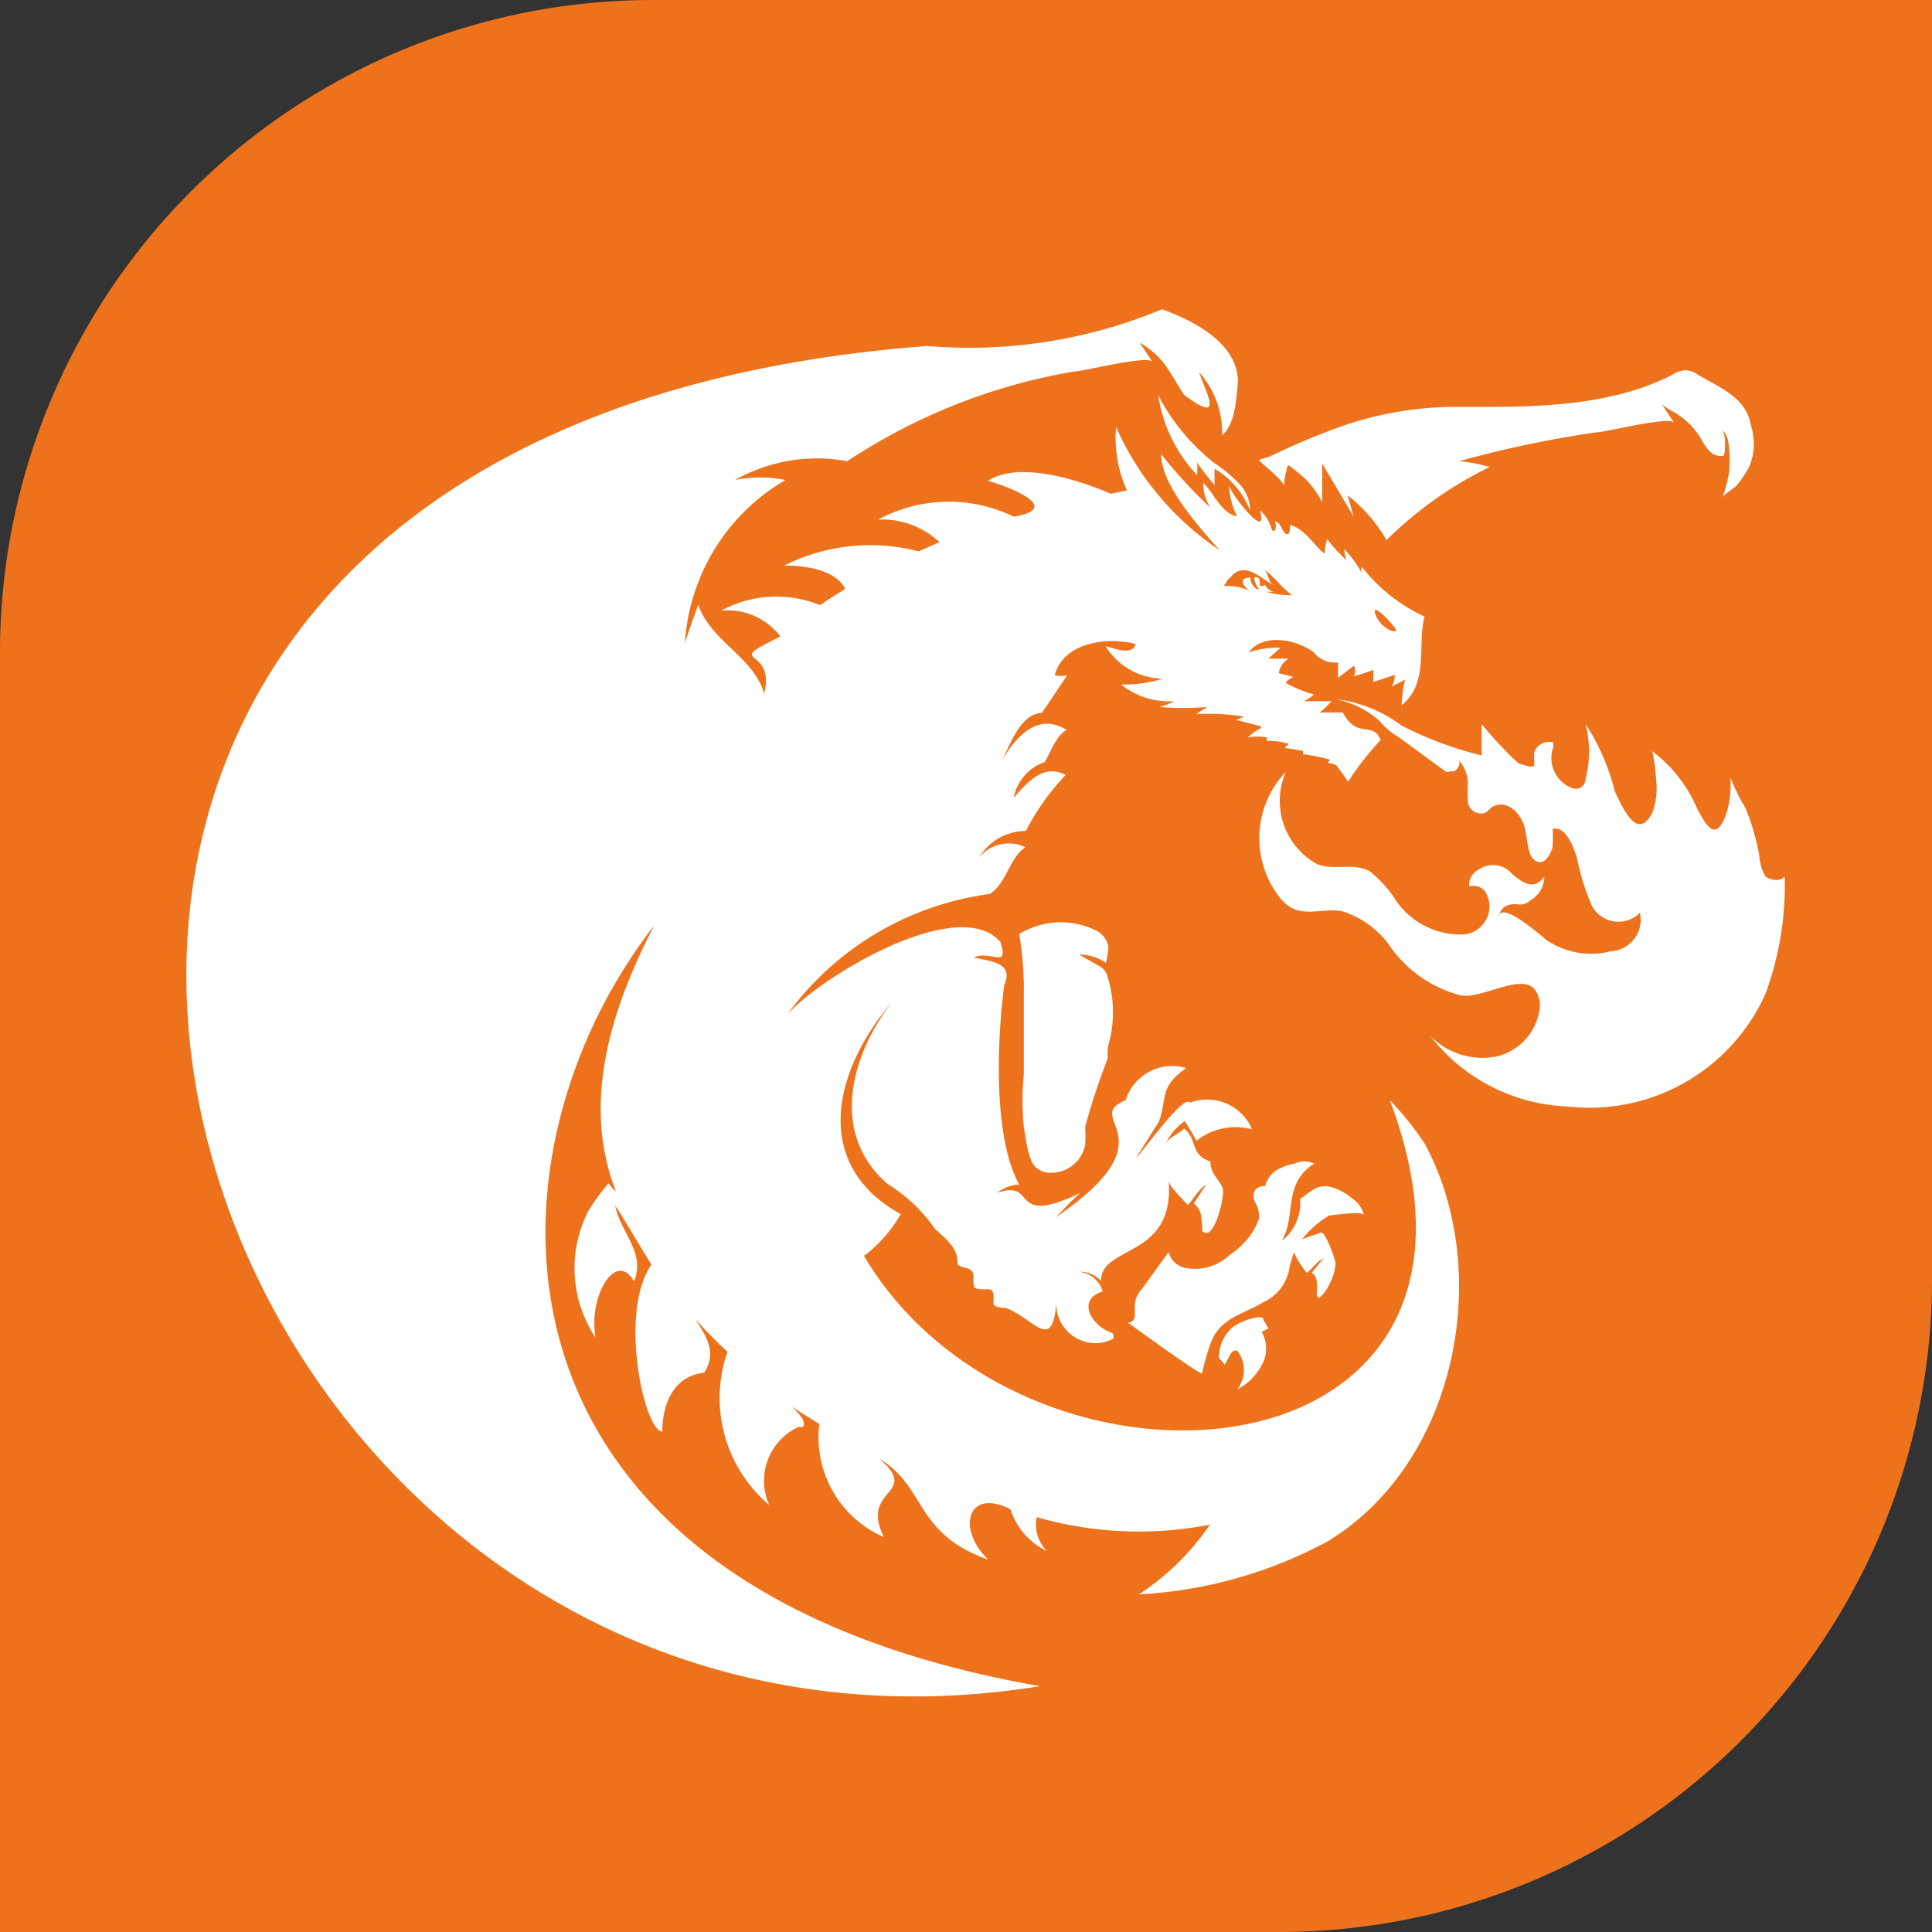 <?xml version="1.0" encoding="UTF-8"?> <svg xmlns="http://www.w3.org/2000/svg" viewBox="0 0 46.29 46.29"><rect x="0" y="0" width="46.29" height="46.29" fill="#333333" stroke="none"/> <defs> <style>.cls-1{fill:#ee721c;}.cls-2{fill:#fff;}</style> </defs> <g id="Слой_2" data-name="Слой 2"> <g id="Слой_1-2" data-name="Слой 1"> <g id="Слой_2-2" data-name="Слой 2"> <g id="Слой_1-2-2" data-name="Слой 1-2"> <path class="cls-1" d="M15.64,0A15.64,15.64,0,0,0,0,15.64H0V46.29H30.65A15.64,15.64,0,0,0,46.29,30.65h0V0Z"></path> <path class="cls-2" d="M34.14,27.41a7.16,7.16,0,0,0-.84-1.05c3.51,9.32-8.77,10.2-12.6,3.73a3.24,3.24,0,0,0,.88-1C19.4,27.88,20,25.6,21.38,24c-1,1.28-1.51,3.17-.11,4.37a3.85,3.85,0,0,1,1.13,1.07c.26.25.56.45.54.84.07.11.25.07.34.17s0,.31.08.41c.31.11.48-.14.44.36,0,.1.18.11.3.12.65.23,1.13,1.11,1.21-.16a.94.94,0,0,0,.9,1,.87.87,0,0,0,.45-.1c.05,0,0-.13,0-.14-.46-.13-.91-.78-.24-1a.66.66,0,0,0-.58-.47.7.7,0,0,1,.54.22c0-.87,1.77-.53,1.62-2.4,0,.12.38.49.46.58.14-.14.24-.36.44-.49l-.3.46c.22.13.19.44.21.66.27.27.53-.8.49-1s-.3-.35-.3-.67c-.5-.17-.3-.53-.63-.79-.15.15-.3.17-.43.34a1.33,1.33,0,0,1,.45-.52l.28.47A1.5,1.5,0,0,1,30,27.06a1.17,1.17,0,0,0-1.49-.64c-.15-.22-1.16,1.22-1.29,1.32l.55-.87c.21-.62,0-.81.65-1.28a1.17,1.17,0,0,0-1.45.77c-1.09.45,1.17.87-1.68,2.81.21-.2.37-.4.6-.59-1.76.84-1-.34-2,0a.94.94,0,0,1,.53-.2c-.63-1.13-.53-3.46-.36-4.77.24-.56-.33-.57-.73-.67.41-.18.85.29.64-.37-1-1.16-4.31.83-5.11,1.74a7.16,7.16,0,0,1,4.85-2.89c.41-.25.47-.87.86-1.12a.92.92,0,0,0-1.23.43l0,.07a1.31,1.31,0,0,1,1.24-.89,5.72,5.72,0,0,1,.95-1.34c-.52-.29-.92.18-1.24.54a1.12,1.12,0,0,1,.74-.85c.13-.21.29-.67.53-.77-.69-.43-1.21.15-1.55.72.21-.4.44-1.1.95-1.13.21-.29.4-.6.61-.9a.76.76,0,0,1-.3,0c.21-.79,1.25-.93,1.94-.75-.08.29-.52.1-.72.05a1.63,1.63,0,0,0,1.37.78,3.06,3.06,0,0,1-1,.14,1.83,1.83,0,0,0,1.27.4,1.51,1.51,0,0,1-.35.14,7.23,7.23,0,0,0,1.14,0l-.26.17a5.55,5.55,0,0,1,1.15.06l-.19.08.59.15v.05a1,1,0,0,0-.31.22,1.19,1.19,0,0,1,.46,0,.07.07,0,0,0,0,.08h0a1.81,1.81,0,0,1,.52.07l-.1.1.44.07v.08a4.53,4.53,0,0,1,.64.13.35.35,0,0,1-.05.08.65.65,0,0,1,.2.05c.1.13.2.26.29.4a6.88,6.88,0,0,1,.78-1c-.19-.47-.55,0-.91-.66h-.55a2.37,2.37,0,0,0,.28-.27h-.66a1,1,0,0,0,.24-.16,3.14,3.14,0,0,1-.68-.28.52.52,0,0,1,.19-.14l-.35-.09a.47.47,0,0,1,.24-.35h-.49l.29-.26a2.16,2.16,0,0,0-.76.11c.35-.47,1.14-.31,1.56,0a.63.63,0,0,0,.58.24v.37l.38-.29a.28.28,0,0,1,0,.25,3.53,3.53,0,0,0,.46-.15,1.41,1.41,0,0,1,0,.29l.52-.17a.54.54,0,0,1-.08.28l.36-.18c-.08,0-.11.53-.12.63.67-.55.37-1.41.55-2.13h0a4,4,0,0,1-1.5-1.19.22.22,0,0,0,0,.16,2.39,2.39,0,0,0-.42-.58.63.63,0,0,0,.06.27,3.79,3.79,0,0,1-.47-.51,1,1,0,0,0-.06.35c-.27-.21-.47-.6-.83-.69,0,.07,0,.27-.1.21s-.12-.28-.27-.3c.07.09,0,.35-.08.17a.86.86,0,0,0-.27-.43c.21.77-.67-.36-.74-.59a1.72,1.72,0,0,0,.19.73c-.37-.06-.55-.55-.81-.8a1,1,0,0,0,.18.6,11.16,11.16,0,0,1-1.19-1.29c0,.75.93,1.77,1.4,2.3a6.91,6.91,0,0,1-2.48-2.95A3.07,3.07,0,0,0,27,11.75l-.39.08s-2-.92-2.94-.31c.57.16,1.8.66.62.86a3.55,3.55,0,0,0-3.25.07,2,2,0,0,1,1.47.54l-.5.22a4.6,4.6,0,0,0-3.22.34c.17,0,1.19,0,1.46.56-.22.14-.42.26-.6.39a2.77,2.77,0,0,0-2.37.13,1.6,1.6,0,0,1,1.42.62c-1.45.71-.1.2-.39,1.37-.26-.89-1.28-1.25-1.58-2.13-.11.3-.22.61-.32.92a4.87,4.87,0,0,1,2.41-3.91,3.08,3.08,0,0,0-1.21,0,4,4,0,0,1,2.69-.45A14.11,14.11,0,0,1,25.74,8.9c.22,0,1.76-.4,1.87-.23-.1-.16-.21-.31-.3-.46.58.35.66.63,1.06,1.25,1,.75.51-.07.36-.54a2.14,2.14,0,0,1,.55,1.51c.32-.27.34-.87.38-1.28,0-.93-1.07-1.47-1.82-1.74a12,12,0,0,1-5.62.88c-28.83,2.18-18.6,35.53,2.7,32.11C11.15,38,11.36,27.72,15.67,22.18c-1,1.94-1.76,4.21-.91,6.37a1.12,1.12,0,0,1-.18-.2,5.84,5.84,0,0,0-.47.64,3,3,0,0,0,.16,3.06c-.18-1,.49-2.11.92-1.35.29-.68-.33-1.18-.45-1.81.13.17.68,1.12.87,1.41-.8,1.14-.17,4,.26,4,0,0-.06-1.29,1-1.41.31-.47.07-.85-.21-1.28.25.27.5.53.77.78a3.36,3.36,0,0,0,1,3.67,1.42,1.42,0,0,1,.7-1.87l.11,0c.09-.16-.15-.37-.26-.48l.65.41a2.61,2.61,0,0,0,1.55,2.71c-.6-1.19.9-1-.11-1.88,1.14.69.83,1.79,2.61,2.42-.77-.74-.5-1.73.53-1.21a1.66,1.66,0,0,0,.87,1,.9.9,0,0,1-.24-.81h0a8.83,8.83,0,0,0,4.15.18,6.14,6.14,0,0,1-1.7,1.67,10.68,10.68,0,0,0,4.52-1.27C34.91,35.05,35.79,30.48,34.14,27.41Zm-.68-12.3c-.18.08-.5-.25-.52-.45S33.42,15,33.46,15.11Zm-4-1.25c.34-.46.74,0,1.07.17-.14-.06-.13-.28-.24-.38.23.15.43.45.67.61a2.15,2.15,0,0,1-.62-.08h.18a.31.31,0,0,1-.21-.17c-.25.15,0-.23-.26-.17a.5.5,0,0,0,.12.28c-.13,0-.22-.18-.21-.28-.33,0-.15.24,0,.32a1.41,1.41,0,0,0-.64-.12l.12-.18Z"></path> <path class="cls-2" d="M42.76,21c-.11.14-.35.08-.46,0a1.16,1.16,0,0,1-.15-.51,5.44,5.44,0,0,0-.33-1.13,5,5,0,0,1-.36-.73,2.46,2.46,0,0,1-.08.81c-.26.79-.49.35-.72-.07A3.38,3.38,0,0,0,39.59,18a5.57,5.57,0,0,1,.1.82,1.61,1.61,0,0,1-.1.65c-.36.71-.72-.13-.9-.51a5.25,5.25,0,0,0-.7-1.61,2.64,2.64,0,0,1,0,1.31.25.25,0,0,1-.16.23.33.33,0,0,1-.14,0,.77.77,0,0,1-.47-1,.42.42,0,0,1,0-.1.37.37,0,0,0-.46.24.36.36,0,0,0,0,.1v.21c0,.06-.27,0-.39-.06a9.57,9.57,0,0,1-.87-.93v.75a8.79,8.79,0,0,1-1.91-.71A3.29,3.29,0,0,0,32,16.75a2.27,2.27,0,0,1,1.06.53,1.65,1.65,0,0,0,.45.38l1.12.82a.13.13,0,0,0,.12,0h.07c.07,0,.2-.17.13-.27a.87.87,0,0,1,.22.53,3.09,3.09,0,0,0,0,.43.31.31,0,0,0,.33.32c.14,0,.17-.11.26-.16.29-.17.67.08.78.53.06.27.06.61.22.74a.19.19,0,0,0,.27,0h0a.59.59,0,0,0,.17-.32,2.94,2.94,0,0,0,0-.42c.29-.07.48.35.59.72a5.24,5.24,0,0,0,.3,1,.72.72,0,0,0,1.2.29.75.75,0,0,1-.69.92,1.89,1.89,0,0,1-1.55-.27c-.1-.08-1-.88-1.13-.6a.35.35,0,0,1,.14-.2.47.47,0,0,1,.31-.05.37.37,0,0,0,.3-.1A.65.65,0,0,0,37,21c-.24.35-.52.15-.77-.06a.6.6,0,0,0-.81-.1.41.41,0,0,0-.22.4.34.34,0,0,1,.4.15.67.67,0,0,1-.25.91.62.62,0,0,1-.32.09,1.88,1.88,0,0,1-1.56-.78,2.9,2.9,0,0,0-.66-.74c-.4-.21-.86,0-1.26-.17a1.73,1.73,0,0,1-.74-2.21,2.31,2.31,0,0,0-.16,3,1,1,0,0,0,.31.27c.36.18.79,0,1.19.07a2.21,2.21,0,0,1,1.18.88A3,3,0,0,0,35,23.85c.48.09,1.38-.5,1.74-.18a.62.62,0,0,1,.15.49,1.35,1.35,0,0,1-1.07,1.16,1.75,1.75,0,0,1-1.55-.5,4.36,4.36,0,0,0,3.28,1.69,4.62,4.62,0,0,0,4.75-2.7A7.47,7.47,0,0,0,42.76,21Z"></path> <path class="cls-2" d="M27.75,9.47a3.55,3.55,0,0,0,.93,1.91,1.5,1.5,0,0,0,0-.3,5.56,5.56,0,0,0,.42.54v-.39a2,2,0,0,1,.85,1,.91.91,0,0,0-.28-.66,3.24,3.24,0,0,0-.57-.47A5.06,5.06,0,0,1,27.75,9.47Z"></path> <path class="cls-2" d="M34.72,9.75a8.39,8.39,0,0,0-2.48.43,17,17,0,0,0-1.82.76l-.26.08c.1.12.6.49.6.63a2.3,2.3,0,0,1,.1-.51,3.29,3.29,0,0,1,.41.33,2.06,2.06,0,0,1,.41.57v-.93l.75,1.26-.14-.5a3.67,3.67,0,0,1,.93,1.07,9.31,9.31,0,0,1,2.47-1.75,3.62,3.62,0,0,0-.73-.14,26.18,26.18,0,0,1,3.28-.69c.22,0,1.76-.4,1.87-.23l-.31-.47c.07.11.33.21.44.3a1.8,1.8,0,0,1,.4.38c.19.23.27.63.66.58.05-.13.06-.58-.08-.66a.56.56,0,0,1,.2.42,2.66,2.66,0,0,1,0,.69,3.83,3.83,0,0,1-.16.58c0-.09.28-.24.35-.32a2.49,2.49,0,0,0,.29-.43,1.36,1.36,0,0,0,.12-.63,2,2,0,0,0-.08-.43,1.42,1.42,0,0,0-.07-.22c-.21-.46-.76-.69-1.17-.93a.59.59,0,0,0-.31-.12.62.62,0,0,0-.32.11C38.44,9.81,36.49,9.75,34.72,9.75Z"></path> <path class="cls-2" d="M31.49,27.88a.55.55,0,0,0-.47,0h0a1.28,1.28,0,0,0-.47.18.68.68,0,0,0-.24.36h-.07a.35.35,0,0,0-.16.08.31.31,0,0,0,0,.32.74.74,0,0,1,.09.36,1.51,1.51,0,0,1-.13.29,1.79,1.79,0,0,1-.57.59,1.2,1.2,0,0,1-1,.33A.52.52,0,0,1,28,30l-.66.91a.58.58,0,0,0-.15.35v.27c0,.09-.1.19-.18.15.36.26,1.67,1.21,1.79,1.23h0a5.75,5.75,0,0,1,.2-.71c.22-.62.75-.69,1.27-1a1.09,1.09,0,0,0,.63-.86L31,30a2.18,2.18,0,0,0,.31.5c.13-.1.22-.26.4-.35l-.28.34c.17.12.12.37.12.54a.06.06,0,0,0,.06.06h0a.84.84,0,0,0,.25-.34,1.16,1.16,0,0,0,.14-.48c0-.08-.25-.78-.35-.74l-.45.16a2.36,2.36,0,0,1,.65-.57c.09,0,.82-.12.83,0a.64.64,0,0,0-.29-.41,1.29,1.29,0,0,0-.44-.25.58.58,0,0,0-.41,0h0a1.79,1.79,0,0,0-.23.15l-.16.12a1.14,1.14,0,0,1-.44,1C31.07,29.13,30.72,28.36,31.49,27.88Z"></path> <path class="cls-2" d="M30.27,31.62a.06.06,0,0,0-.05-.06h-.08a1.52,1.52,0,0,0-.58.22.93.93,0,0,0-.35.67.11.11,0,0,0,.05.14s.09.11.08.12l.15-.28s.05-.07.09-.07h.06a.74.74,0,0,1,0,.93,1.38,1.38,0,0,0,.59-.58.81.81,0,0,0,0-.8l.16-.08Z"></path> <path class="cls-2" d="M26.54,25.36a1.24,1.24,0,0,1,.05-.45,2.87,2.87,0,0,0-.08-1.59.47.47,0,0,0-.22-.2l-.44-.25a1.16,1.16,0,0,1,.65.2,3,3,0,0,0,.06-.38.57.57,0,0,0-.25-.37,1.9,1.9,0,0,0-1.89.06,8.09,8.09,0,0,1,.11,1.47v1.9a6.51,6.51,0,0,0,0,1.25c.05.26.1.87.33,1a.5.5,0,0,0,.31.1.83.83,0,0,0,.83-.67A3.09,3.09,0,0,0,26,27,16.26,16.26,0,0,1,26.54,25.36Z"></path> </g> </g> </g> </g> </svg> 